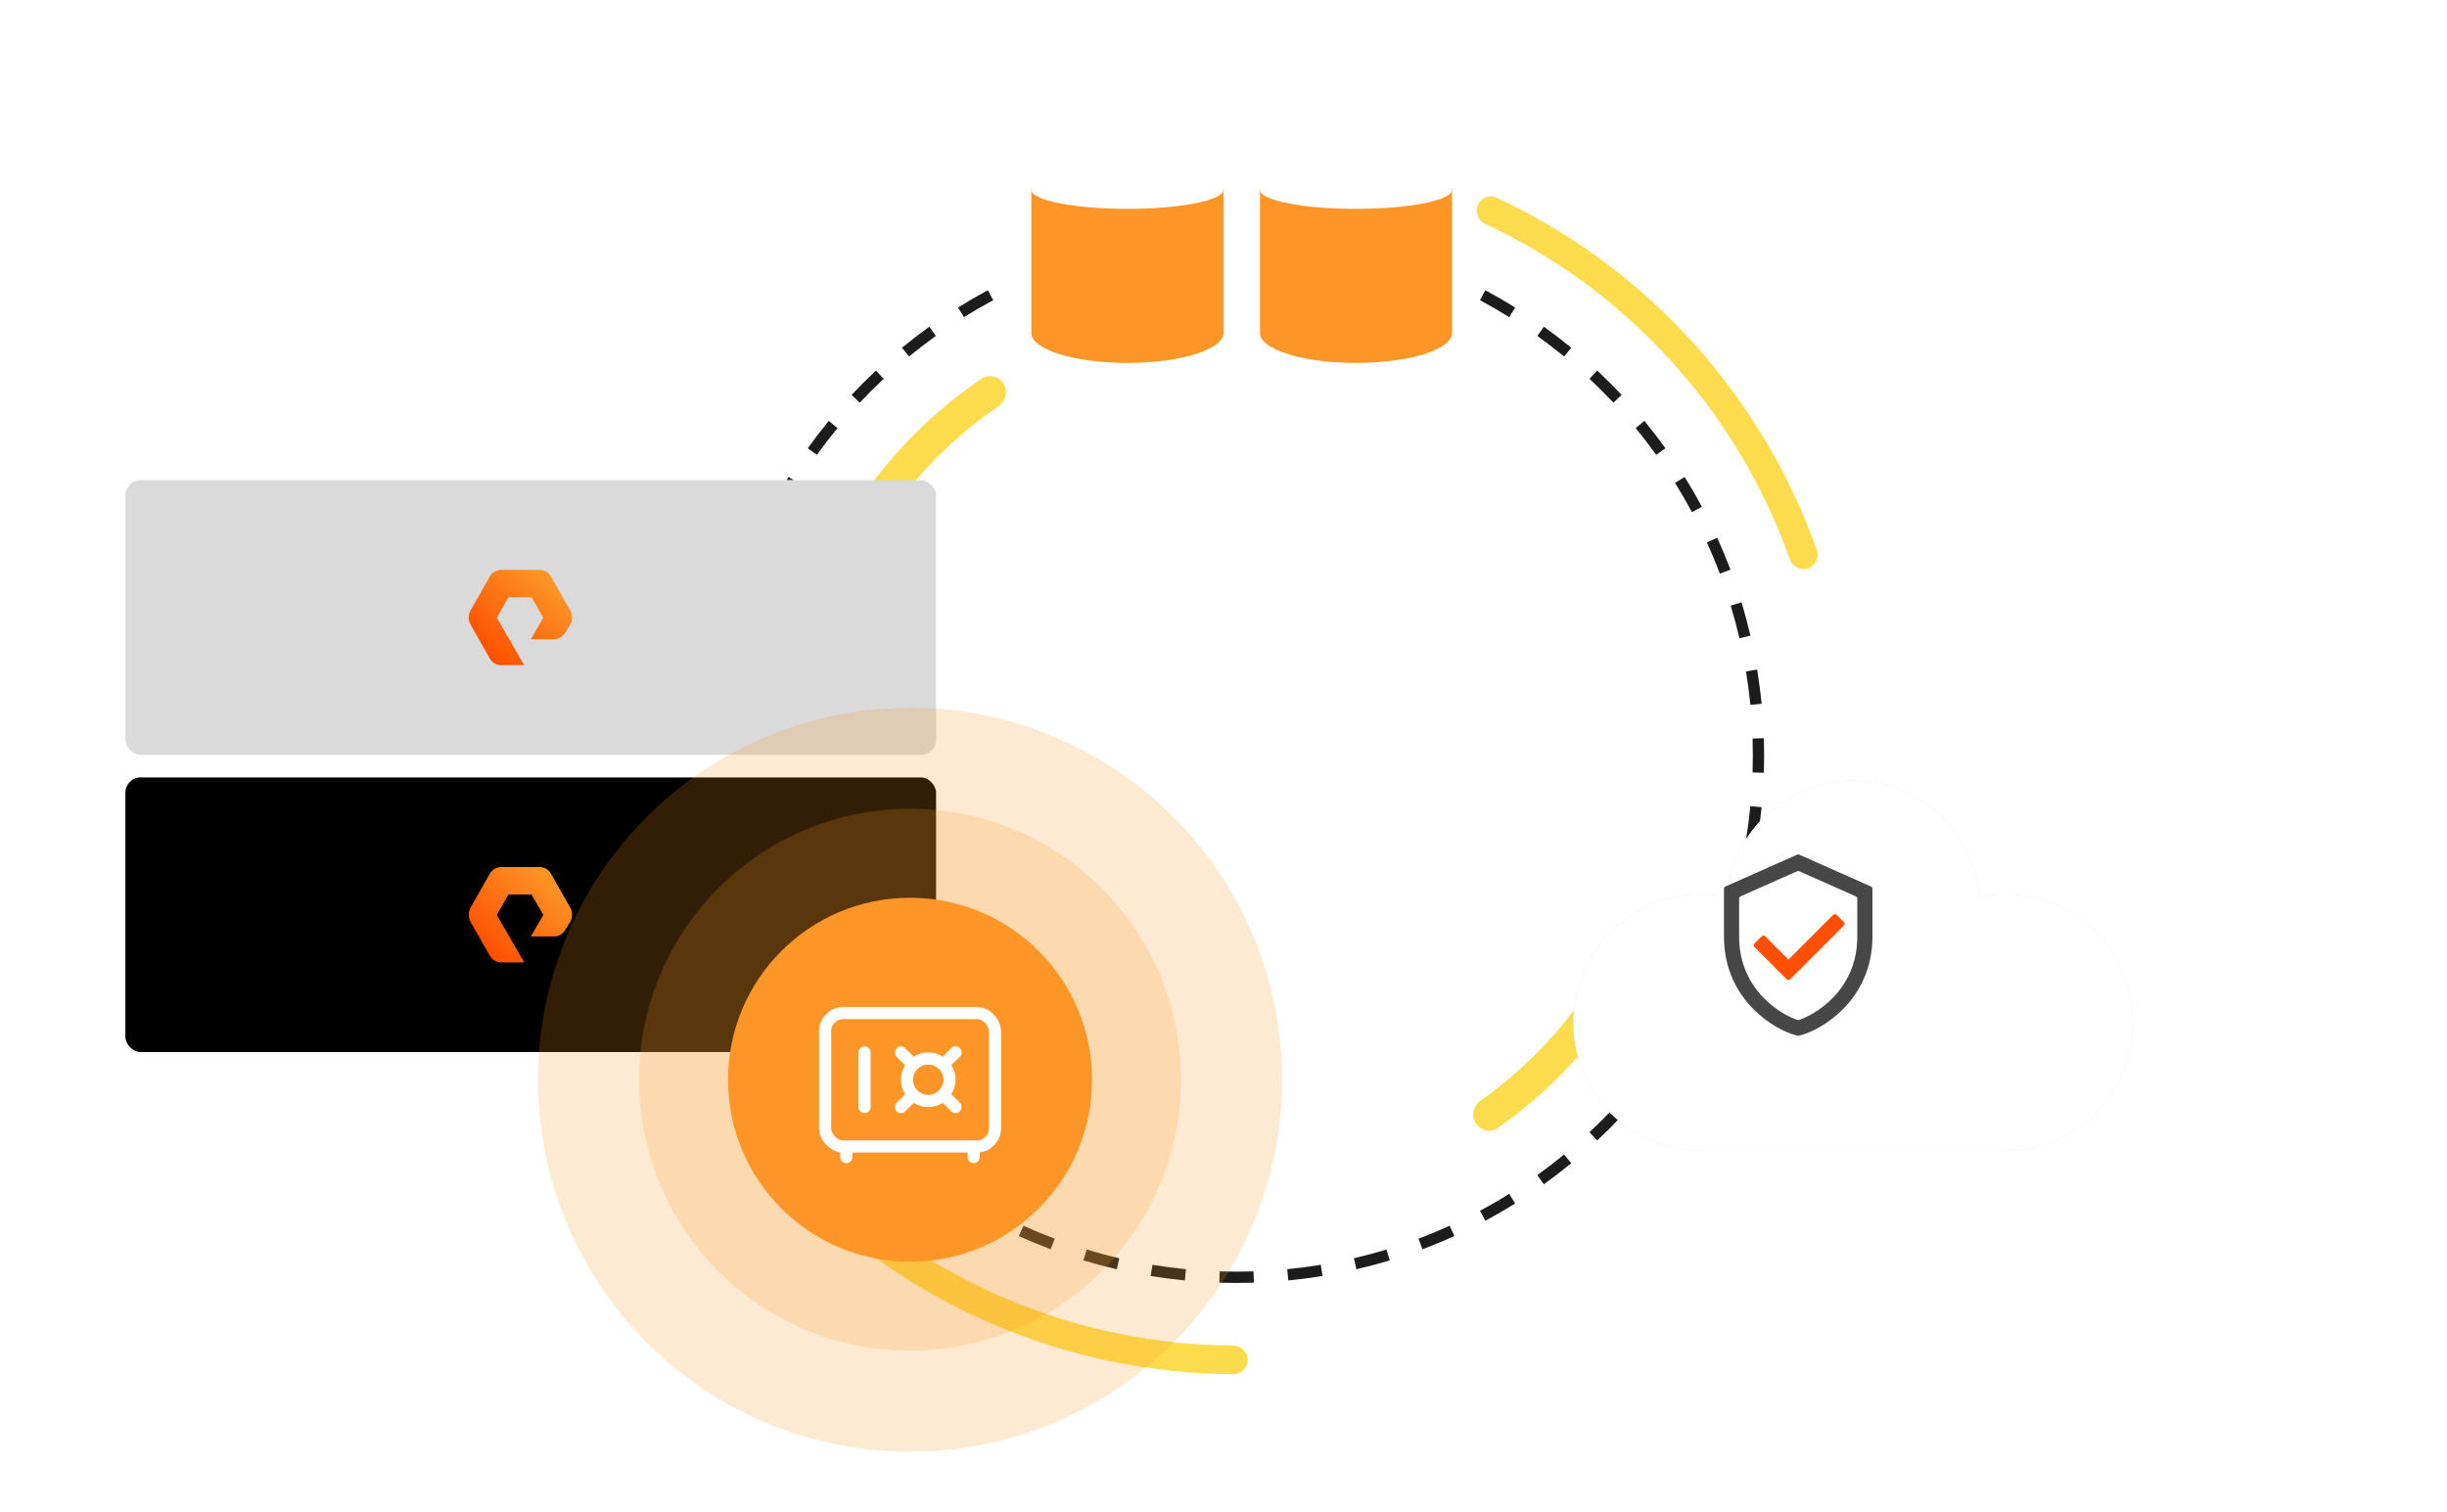 <svg width="605" height="374" viewBox="0 0 605 374" fill="none" xmlns="http://www.w3.org/2000/svg">
<path fill-rule="evenodd" clip-rule="evenodd" d="M436.096 191.098C436.142 189.678 436.165 188.252 436.165 186.821C436.165 185.39 436.142 183.964 436.096 182.544L434.699 182.589L433.303 182.634C433.347 184.024 433.37 185.42 433.37 186.821C433.37 188.222 433.347 189.618 433.303 191.008L434.699 191.053L436.096 191.098ZM435.546 199.61L434.155 199.475L432.764 199.339C432.493 202.129 432.131 204.891 431.683 207.624L433.062 207.85L434.441 208.077C434.899 205.283 435.268 202.46 435.546 199.61ZM432.784 216.452L431.423 216.135L430.062 215.819C429.429 218.542 428.71 221.232 427.906 223.885L429.243 224.29L430.581 224.695C431.402 221.984 432.138 219.235 432.784 216.452ZM427.837 232.778L426.53 232.286L425.222 231.793C424.238 234.407 423.17 236.98 422.022 239.509L423.295 240.087L424.567 240.664C425.74 238.079 426.832 235.45 427.837 232.778ZM420.787 248.315L419.555 247.656L418.323 246.996C417.006 249.455 415.611 251.866 414.14 254.226L415.326 254.965L416.512 255.704C418.015 253.293 419.441 250.829 420.787 248.315ZM411.763 262.797L410.628 261.982L409.493 261.168C407.868 263.432 406.17 265.641 404.403 267.791L405.483 268.678L406.563 269.565C408.368 267.368 410.103 265.111 411.763 262.797ZM400.932 275.981L399.912 275.025L398.893 274.07C396.988 276.102 395.018 278.073 392.985 279.977L393.941 280.997L394.896 282.016C396.973 280.071 398.986 278.057 400.932 275.981ZM388.481 287.647L387.593 286.567L386.706 285.488C384.556 287.254 382.347 288.952 380.083 290.577L380.898 291.713L381.713 292.848C384.026 291.187 386.284 289.452 388.481 287.647ZM374.62 297.597L373.881 296.411L373.142 295.225C370.782 296.695 368.371 298.091 365.911 299.408L366.571 300.64L367.231 301.872C369.744 300.525 372.208 299.099 374.62 297.597ZM359.58 305.652L359.002 304.379L358.425 303.107C355.896 304.255 353.323 305.322 350.709 306.306L351.201 307.614L351.694 308.922C354.365 307.916 356.995 306.825 359.58 305.652ZM343.611 311.665L343.205 310.328L342.8 308.99C340.147 309.794 337.458 310.514 334.735 311.146L335.051 312.508L335.367 313.869C338.15 313.222 340.899 312.487 343.611 311.665ZM326.992 315.526L326.766 314.147L326.54 312.768C323.807 313.216 321.044 313.577 318.255 313.848L318.39 315.239L318.526 316.63C321.376 316.353 324.199 315.984 326.992 315.526ZM310.013 317.18L309.968 315.784L309.923 314.387C308.533 314.432 307.138 314.454 305.737 314.454C304.335 314.454 302.94 314.432 301.55 314.387L301.505 315.784L301.46 317.18C302.88 317.226 304.305 317.249 305.737 317.249C307.168 317.249 308.593 317.226 310.013 317.18ZM292.947 316.63L293.083 315.239L293.218 313.848C290.429 313.577 287.666 313.216 284.933 312.768L284.707 314.147L284.481 315.526C287.274 315.984 290.097 316.353 292.947 316.63ZM276.106 313.869L276.422 312.508L276.738 311.146C274.015 310.514 271.326 309.794 268.673 308.99L268.268 310.328L267.862 311.665C270.574 312.487 273.323 313.222 276.106 313.869ZM259.779 308.922L260.272 307.614L260.764 306.306C258.15 305.322 255.577 304.255 253.048 303.107L252.471 304.379L251.893 305.652C254.478 306.825 257.108 307.916 259.779 308.922ZM244.242 301.872L244.902 300.64L245.562 299.408C243.102 298.091 240.691 296.695 238.331 295.225L237.592 296.411L236.853 297.597C239.265 299.099 241.729 300.525 244.242 301.872ZM229.76 292.848L230.575 291.713L231.39 290.577C229.126 288.952 226.917 287.254 224.767 285.488L223.88 286.567L222.992 287.647C225.189 289.452 227.447 291.187 229.76 292.848ZM216.577 282.016L217.532 280.997L218.488 279.977C216.455 278.072 214.485 276.102 212.58 274.07L211.561 275.025L210.541 275.981C212.487 278.057 214.5 280.07 216.577 282.016ZM204.91 269.565L205.99 268.678L207.07 267.791C206.854 267.528 206.639 267.264 206.425 267H202.856C203.53 267.864 204.215 268.719 204.91 269.565ZM196.245 118.738H194.466C194.63 118.471 194.795 118.204 194.961 117.938L196.147 118.677L196.245 118.738ZM199.71 110.845L200.845 111.659L201.98 112.474C203.605 110.21 205.303 108.001 207.07 105.851L205.99 104.964L204.91 104.077C203.105 106.274 201.371 108.531 199.71 110.845ZM210.541 97.661L211.561 98.617L212.581 99.572C214.485 97.54 216.455 95.569 218.488 93.665L217.532 92.645L216.577 91.626C214.5 93.571 212.487 95.585 210.541 97.661ZM222.992 85.995L223.88 87.074L224.767 88.154C226.917 86.388 229.126 84.69 231.39 83.064L230.575 81.929L229.76 80.794C227.447 82.455 225.189 84.19 222.992 85.995ZM236.853 76.045L237.592 77.231L238.331 78.417C240.691 76.947 243.102 75.551 245.562 74.234L244.902 73.002L244.242 71.77C241.729 73.117 239.265 74.543 236.853 76.045ZM367.231 71.77L366.571 73.002L365.911 74.234C368.371 75.551 370.782 76.947 373.142 78.417L373.881 77.231L374.62 76.045C372.208 74.543 369.744 73.117 367.231 71.77ZM381.713 80.794L380.898 81.929L380.083 83.064C382.347 84.69 384.556 86.388 386.706 88.154L387.593 87.074L388.481 85.995C386.284 84.19 384.026 82.455 381.713 80.794ZM394.896 91.626L393.941 92.645L392.985 93.665C395.018 95.569 396.988 97.54 398.893 99.572L399.912 98.617L400.932 97.661C398.986 95.585 396.973 93.571 394.896 91.626ZM406.563 104.077L405.483 104.964L404.403 105.851C406.17 108.001 407.868 110.21 409.493 112.474L410.628 111.66L411.763 110.845C410.103 108.531 408.368 106.274 406.563 104.077ZM416.512 117.938L415.326 118.677L414.14 119.416C415.611 121.776 417.006 124.187 418.323 126.646L419.555 125.986L420.787 125.327C419.441 122.813 418.015 120.349 416.512 117.938ZM424.567 132.978L423.295 133.555L422.022 134.133C423.17 136.662 424.238 139.235 425.222 141.849L426.53 141.356L427.837 140.864C426.832 138.192 425.74 135.563 424.567 132.978ZM430.581 148.947L429.243 149.352L427.906 149.757C428.71 152.41 429.429 155.1 430.062 157.823L431.423 157.507L432.784 157.19C432.138 154.407 431.402 151.658 430.581 148.947ZM434.441 165.565L433.062 165.791L431.683 166.017C432.131 168.751 432.493 171.513 432.764 174.303L434.155 174.167L435.546 174.032C435.268 171.182 434.899 168.359 434.441 165.565Z" fill="#1C1C1C"/>
<path d="M365.406 50.665C366.188 48.881 368.269 48.065 370.034 48.888C388.355 57.428 404.802 69.538 418.406 84.521C432.01 99.504 442.481 117.041 449.218 136.099C449.867 137.935 448.854 139.928 447.004 140.535C445.153 141.141 443.166 140.131 442.515 138.295C436.088 120.18 426.122 103.51 413.185 89.262C400.249 75.013 384.615 63.489 367.203 55.348C365.439 54.524 364.625 52.448 365.406 50.665Z" fill="#FCDC4D"/>
<path d="M403.057 234.81C405.035 235.785 405.854 238.183 404.809 240.126C396.507 255.556 384.715 268.834 370.375 278.901C368.569 280.168 366.091 279.638 364.889 277.789C363.686 275.94 364.215 273.472 366.017 272.2C379.158 262.922 389.98 250.736 397.64 236.591C398.691 234.651 401.078 233.834 403.057 234.81Z" fill="#FCDC4D"/>
<path d="M209.237 137.203C207.275 136.194 206.496 133.782 207.574 131.858C216.134 116.57 228.148 103.491 242.656 93.667C244.482 92.43 246.951 93.002 248.122 94.871C249.293 96.74 248.723 99.198 246.9 100.44C233.605 109.496 222.579 121.499 214.682 135.513C213.6 137.434 211.198 138.211 209.237 137.203Z" fill="#FCDC4D"/>
<path d="M308.484 336.249C308.52 338.206 306.962 339.826 305.004 339.817C284.682 339.72 264.571 335.575 245.849 327.611C227.126 319.648 210.192 308.035 196.027 293.463C194.663 292.059 194.749 289.813 196.184 288.481C197.619 287.15 199.859 287.237 201.225 288.639C214.71 302.481 230.819 313.514 248.624 321.088C266.428 328.661 285.55 332.613 304.874 332.727C306.831 332.738 308.448 334.291 308.484 336.249Z" fill="#FCDC4D"/>
<g filter="url(#filter0_d_1301_3351)">
<path d="M481.865 207.136C479.657 207.136 477.561 207.374 475.465 207.779C474.012 191.66 460.569 179 444.164 179C427.758 179 414.267 191.66 412.813 207.779C410.78 207.367 408.628 207.136 406.413 207.136C389.079 207.136 375 221.32 375 238.85C375 256.38 389.079 270.564 406.469 270.564H481.858C499.249 270.564 513.328 256.38 513.328 238.85C513.328 221.32 499.249 207.136 481.858 207.136H481.865Z" fill="#DADADA"/>
<path d="M481.865 207.136C479.657 207.136 477.561 207.374 475.465 207.779C474.012 191.66 460.569 179 444.164 179C427.758 179 414.267 191.66 412.813 207.779C410.78 207.367 408.628 207.136 406.413 207.136C389.079 207.136 375 221.32 375 238.85C375 256.38 389.079 270.564 406.469 270.564H481.858C499.249 270.564 513.328 256.38 513.328 238.85C513.328 221.32 499.249 207.136 481.858 207.136H481.865Z" fill="white"/>
</g>
<path fill-rule="evenodd" clip-rule="evenodd" d="M444.338 211.333C444.499 211.261 444.684 211.261 444.845 211.333L462.574 219.213C462.8 219.313 462.946 219.537 462.946 219.784V231.617C462.946 239.624 459.654 245.494 455.708 249.496C451.976 253.28 447.68 255.374 445.051 256.038L444.745 256.116C444.644 256.141 444.539 256.141 444.438 256.116L444.132 256.038C441.502 255.374 437.207 253.28 433.475 249.496C429.528 245.494 426.237 239.624 426.237 231.617V219.784C426.237 219.537 426.383 219.313 426.608 219.213L444.338 211.333ZM430.358 221.65C430.133 221.75 429.987 221.974 429.987 222.221V231.617C429.987 238.493 432.781 243.451 436.145 246.863C439.079 249.838 442.36 251.542 444.408 252.214C444.527 252.253 444.656 252.253 444.775 252.214C446.823 251.542 450.104 249.838 453.038 246.863C456.402 243.451 459.196 238.493 459.196 231.617V222.221C459.196 221.974 459.05 221.75 458.824 221.65L444.845 215.437C444.684 215.365 444.499 215.365 444.338 215.437L430.358 221.65Z" fill="#474747"/>
<path d="M454.113 226.233C453.869 225.989 453.473 225.989 453.229 226.233L442.181 237.282L436.435 231.536C436.191 231.292 435.795 231.292 435.551 231.536L433.784 233.304C433.54 233.548 433.54 233.944 433.784 234.188L441.739 242.143C441.983 242.387 442.378 242.387 442.622 242.143L455.881 228.885C456.125 228.641 456.125 228.245 455.881 228.001L454.113 226.233Z" fill="#FE5000"/>
<rect x="31" y="118.738" width="200.438" height="67.913" rx="3.773" fill="#DADADA"/>
<path fill-rule="evenodd" clip-rule="evenodd" d="M129.616 164.485H123.909C122.731 164.485 121.644 163.843 121.1 162.833L116.299 154.392C115.756 153.383 115.756 152.098 116.299 150.997L121.1 142.556C121.644 141.546 122.822 140.904 123.909 140.904H133.421C134.598 140.904 135.685 141.546 136.229 142.556L141.03 150.997C141.574 152.006 141.574 153.291 141.03 154.392L139.762 156.411C139.218 157.42 138.131 158.062 136.953 158.062H131.246L134.326 152.74L131.428 147.694H125.72L122.822 152.74L129.616 164.485Z" fill="url(#paint0_linear_1301_3351)"/>
<rect x="31" y="192.241" width="200.438" height="67.913" rx="3.773" fill="black"/>
<path fill-rule="evenodd" clip-rule="evenodd" d="M129.616 237.988H123.909C122.731 237.988 121.644 237.345 121.1 236.336L116.299 227.895C115.756 226.885 115.756 225.601 116.299 224.5L121.1 216.058C121.644 215.049 122.822 214.407 123.909 214.407H133.421C134.598 214.407 135.685 215.049 136.229 216.058L141.03 224.5C141.574 225.509 141.574 226.794 141.03 227.895L139.762 229.913C139.218 230.923 138.131 231.565 136.953 231.565H131.246L134.326 226.243L131.428 221.197H125.72L122.822 226.243L129.616 237.988Z" fill="url(#paint1_linear_1301_3351)"/>
<circle opacity="0.2" cx="225" cy="267" r="92" fill="#FD9627"/>
<circle opacity="0.2" cx="225" cy="267" r="67" fill="#FD9627"/>
<circle cx="225" cy="267" r="45" fill="#FD9627"/>
<rect x="204" y="250.5" width="42" height="33" rx="4.5" stroke="white" stroke-width="3"/>
<path d="M213.75 260.25L213.75 273.75" stroke="white" stroke-width="3" stroke-linecap="round"/>
<path d="M209.25 283.875L209.25 286.125" stroke="white" stroke-width="3" stroke-linecap="round"/>
<path d="M240.75 283.875L240.75 286.125" stroke="white" stroke-width="3" stroke-linecap="round"/>
<path d="M222.75 260.25L225 262.5" stroke="white" stroke-width="3" stroke-linecap="round"/>
<path d="M234 271.5L236.25 273.75" stroke="white" stroke-width="3" stroke-linecap="round"/>
<path d="M222.75 273.75L225 271.5" stroke="white" stroke-width="3" stroke-linecap="round"/>
<path d="M234 262.5L236.25 260.25" stroke="white" stroke-width="3" stroke-linecap="round"/>
<circle cx="229.5" cy="267" r="5.25" stroke="white" stroke-width="3"/>
<path fill-rule="evenodd" clip-rule="evenodd" d="M302.478 46.224C302.478 48.99 291.85 51.233 278.739 51.233C265.628 51.233 255 48.99 255 46.224C255 46.141 255.009 46.059 255.028 45.978C255.03 45.969 255.023 45.96 255.014 45.96C255.006 45.96 255 45.966 255 45.974V46.224V82.34C255 82.34 255 82.34 255 82.34C255 86.426 265.628 89.739 278.739 89.739C291.85 89.739 302.478 86.426 302.478 82.34C302.478 82.34 302.478 82.34 302.478 82.34V46.224ZM302.478 46.224C302.478 46.141 302.469 46.059 302.45 45.978C302.448 45.969 302.455 45.96 302.464 45.96C302.472 45.96 302.478 45.966 302.478 45.974V46.224Z" fill="#FD9627"/>
<ellipse cx="278.739" cy="46.952" rx="23.739" ry="4.691" fill="white"/>
<path fill-rule="evenodd" clip-rule="evenodd" d="M359 46.224C359 48.99 348.371 51.233 335.26 51.233C322.162 51.233 311.541 48.994 311.522 46.231V82.328C311.521 82.332 311.521 82.336 311.521 82.34C311.521 86.426 322.15 89.739 335.26 89.739C348.371 89.739 358.999 86.426 359 82.34V45.974C359 45.966 358.993 45.96 358.985 45.96C358.976 45.96 358.969 45.969 358.971 45.978C358.99 46.059 359 46.141 359 46.224ZM311.536 45.96C311.545 45.96 311.552 45.969 311.55 45.978C311.532 46.057 311.522 46.136 311.522 46.216V45.974C311.522 45.966 311.528 45.96 311.536 45.96Z" fill="#FD9627"/>
<ellipse cx="335.26" cy="46.952" rx="23.739" ry="4.691" fill="white"/>
<defs>
<filter id="filter0_d_1301_3351" x="369.211" y="173.211" width="177.905" height="131.142" filterUnits="userSpaceOnUse" color-interpolation-filters="sRGB">
<feFlood flood-opacity="0" result="BackgroundImageFix"/>
<feColorMatrix in="SourceAlpha" type="matrix" values="0 0 0 0 0 0 0 0 0 0 0 0 0 0 0 0 0 0 127 0" result="hardAlpha"/>
<feOffset dx="14" dy="14"/>
<feGaussianBlur stdDeviation="9.894"/>
<feColorMatrix type="matrix" values="0 0 0 0 0 0 0 0 0 0 0 0 0 0 0 0 0 0 0.05 0"/>
<feBlend mode="normal" in2="BackgroundImageFix" result="effect1_dropShadow_1301_3351"/>
<feBlend mode="normal" in="SourceGraphic" in2="effect1_dropShadow_1301_3351" result="shape"/>
</filter>
<linearGradient id="paint0_linear_1301_3351" x1="119.633" y1="161.032" x2="136.254" y2="143.026" gradientUnits="userSpaceOnUse">
<stop stop-color="#FE5000"/>
<stop offset="1" stop-color="#FD9627"/>
</linearGradient>
<linearGradient id="paint1_linear_1301_3351" x1="119.633" y1="234.534" x2="136.254" y2="216.528" gradientUnits="userSpaceOnUse">
<stop stop-color="#FE5000"/>
<stop offset="1" stop-color="#FD9627"/>
</linearGradient>
</defs>
</svg>
